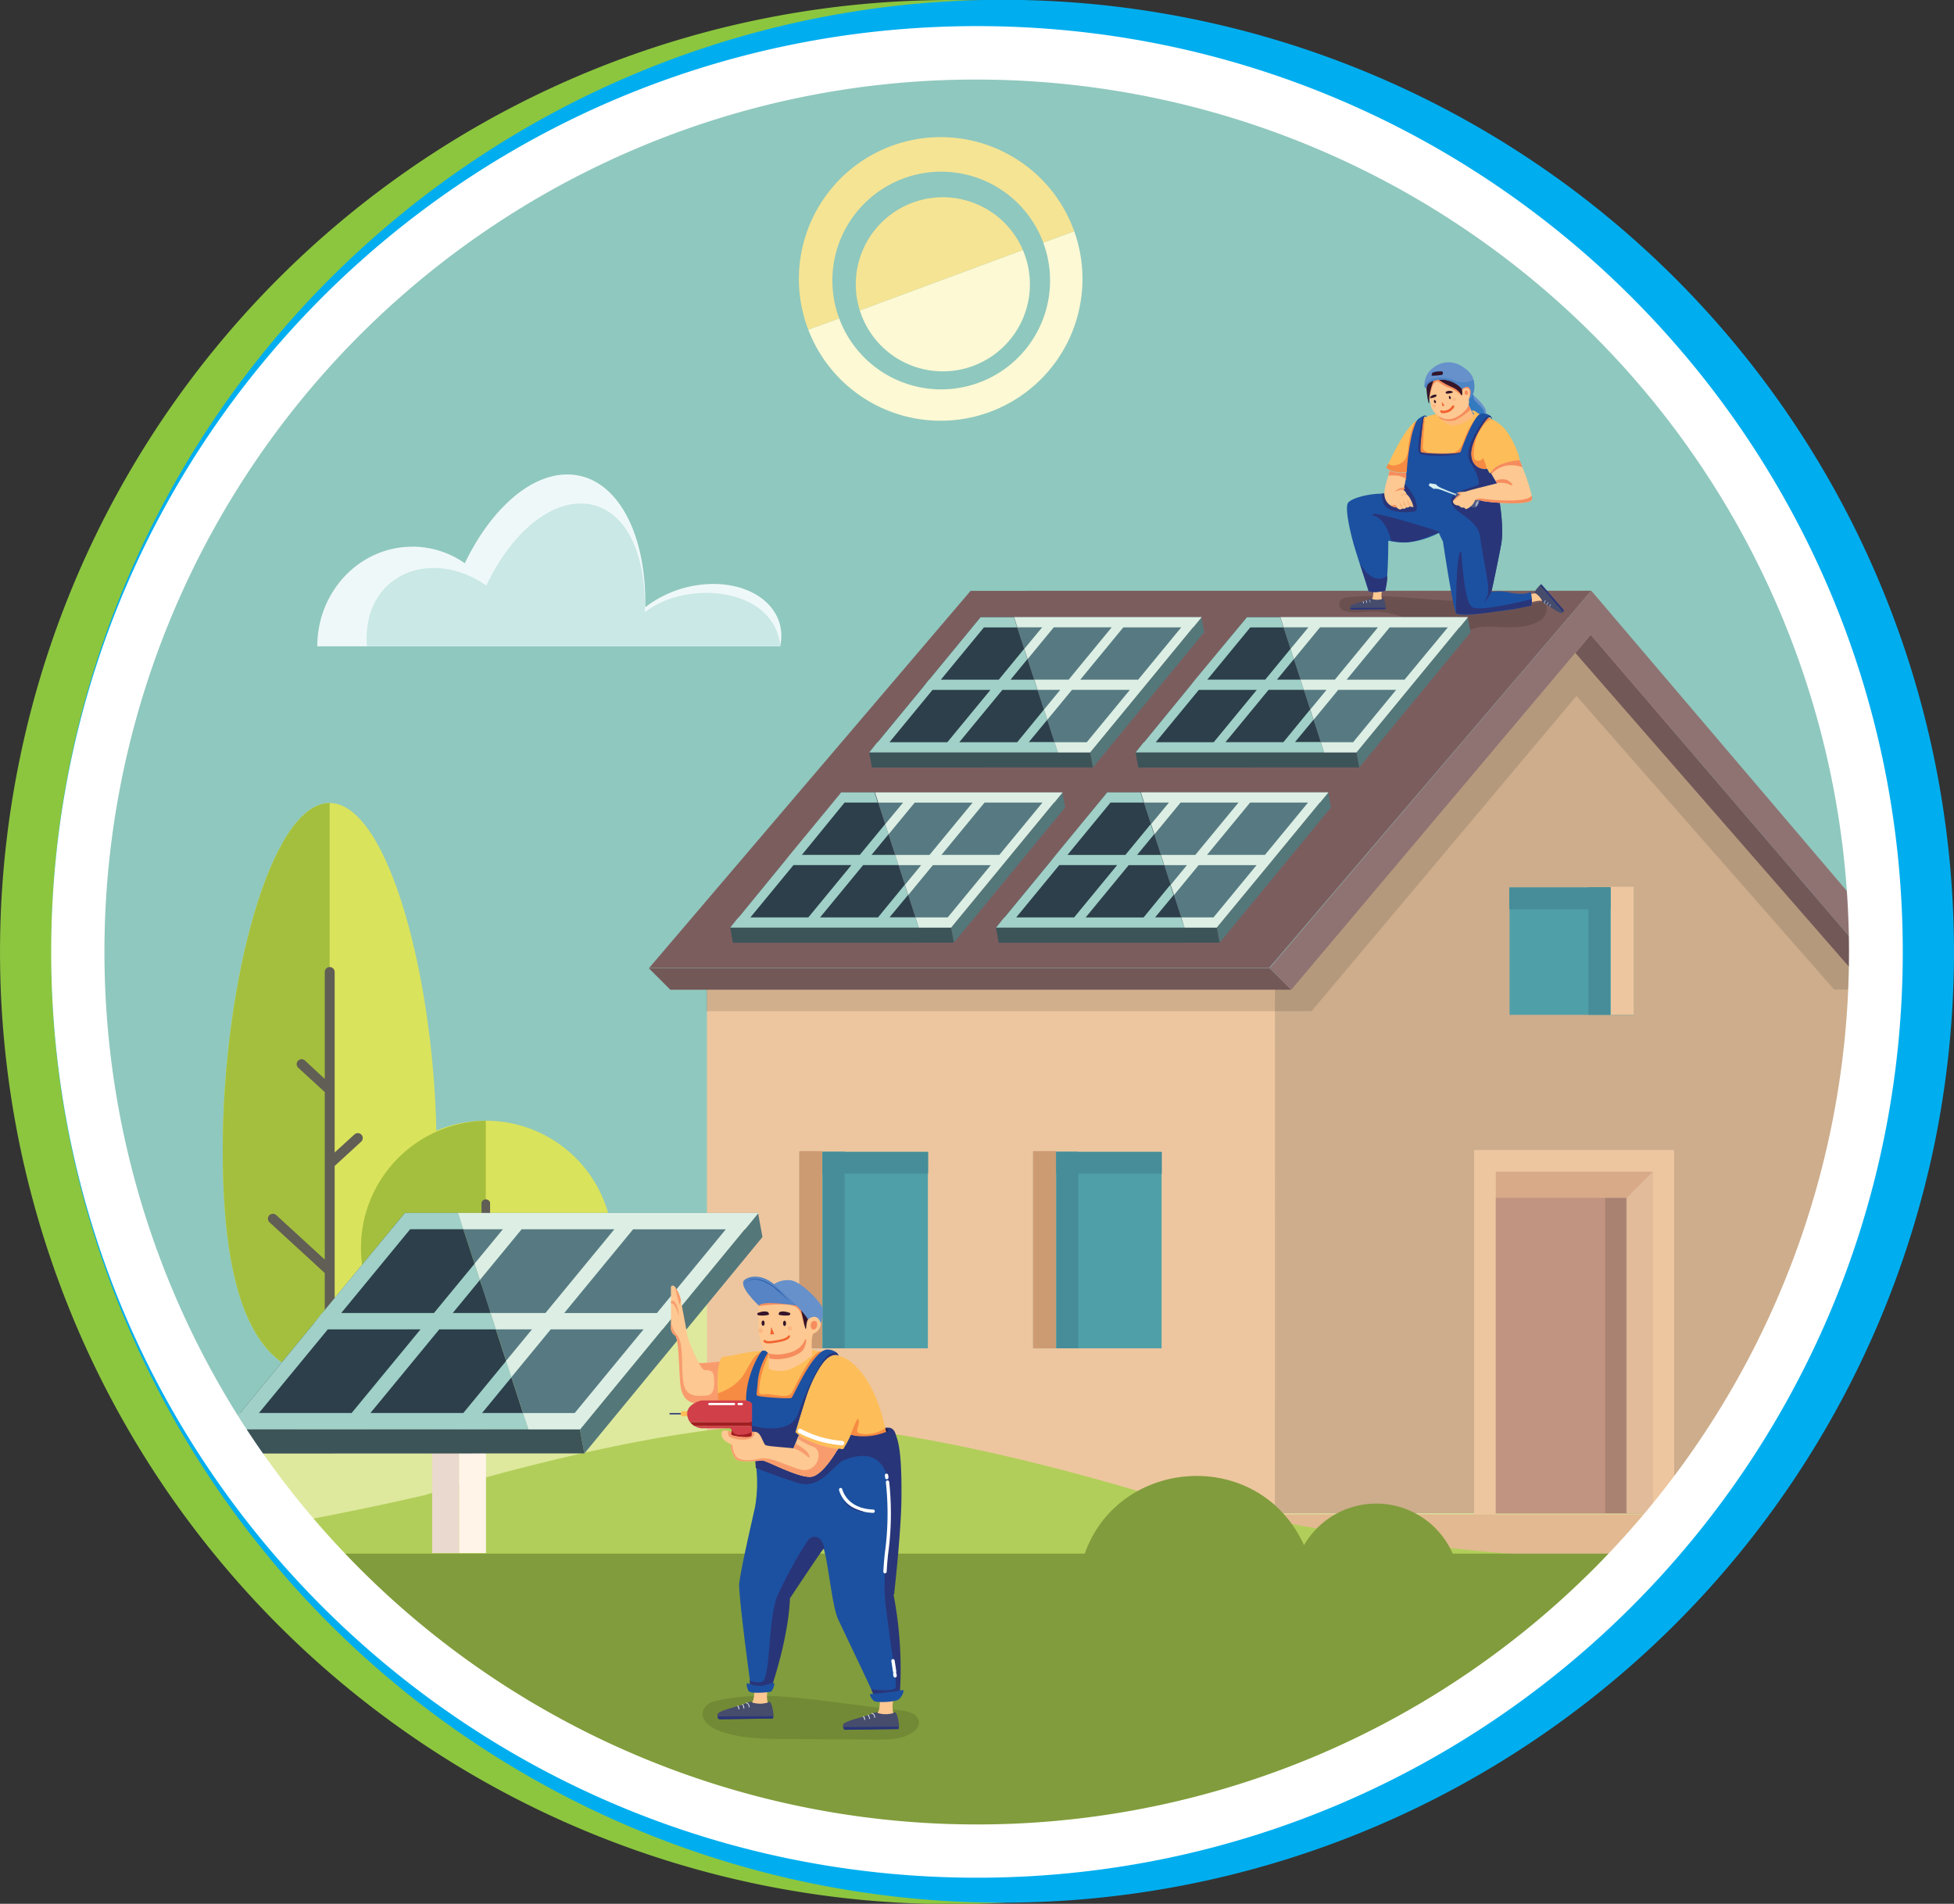 <?xml version="1.0" encoding="UTF-8"?><svg xmlns="http://www.w3.org/2000/svg" xmlns:xlink="http://www.w3.org/1999/xlink" viewBox="0 0 438.61 427.34"><rect x="0" y="0" width="438.61" height="427.34" fill="#333333" stroke="none"/><defs><style>.cls-1,.cls-58,.cls-59,.cls-62,.cls-67,.cls-82{fill:none;}.cls-2{clip-path:url(#clip-path);}.cls-3{fill:#8fc8be;}.cls-4{fill:#fdf9d4;}.cls-37,.cls-38,.cls-39,.cls-4,.cls-40,.cls-41,.cls-42,.cls-5,.cls-6,.cls-7,.cls-8,.cls-9{fill-rule:evenodd;}.cls-5{fill:#f5e494;}.cls-6{fill:#eff8f9;}.cls-7{fill:#c9e8e6;}.cls-8{fill:#dae35c;}.cls-9{fill:#a4bf3d;}.cls-10{fill:#615e55;}.cls-11{fill:#dee99d;}.cls-12{fill:#7c5d5e;}.cls-13{fill:#edc69f;}.cls-14{opacity:0.12;}.cls-15{clip-path:url(#clip-path-2);}.cls-16{fill:#010101;}.cls-17{fill:#4f9fa8;}.cls-18{fill:#cd9b72;}.cls-19{fill:#468d99;}.cls-20{fill:#cdad8c;}.cls-21{fill:#735858;}.cls-22{fill:#8f7373;}.cls-23{clip-path:url(#clip-path-3);}.cls-24{fill:#c19381;}.cls-25{fill:#d8aa88;}.cls-26{fill:#e2bb9a;}.cls-27{clip-path:url(#clip-path-4);}.cls-28{fill:#e2b991;}.cls-29{fill:#ffcd50;}.cls-30{fill:#9f9c9c;}.cls-31{fill:#767676;}.cls-32{fill:#8e8c8c;}.cls-33{fill:#b2ce5a;}.cls-34{fill:#819c3c;}.cls-35{fill:#ead9ce;}.cls-36{fill:#fff4e7;}.cls-37{fill:#54777a;}.cls-38{fill:#3c5458;}.cls-39{fill:#2c3f4b;}.cls-40{fill:#577a82;}.cls-41{fill:#a0d0c7;}.cls-42{fill:#ddefe4;}.cls-43{opacity:0.48;}.cls-44{clip-path:url(#clip-path-5);}.cls-45{fill:#091438;}.cls-46{fill:#fdc891;}.cls-47{fill:#f89c6e;}.cls-48{fill:#fdbd59;}.cls-49{fill:#f68b43;}.cls-50{fill:#f68c5d;}.cls-51{fill:#341529;}.cls-52{fill:#6791cb;}.cls-53{fill:#1c51a1;}.cls-54{fill:#293579;}.cls-55{fill:#d13f49;}.cls-56{fill:#a21d21;}.cls-57{fill:#fff;}.cls-58,.cls-59,.cls-67{stroke:#fff;}.cls-58,.cls-59,.cls-62,.cls-67,.cls-82{stroke-linecap:round;stroke-miterlimit:10;}.cls-58,.cls-67{stroke-width:0.75px;}.cls-60{fill:#464c6c;}.cls-61{fill:#5684c4;}.cls-62,.cls-82{stroke:#f26230;}.cls-62{stroke-width:0.5px;}.cls-63{fill:#f26230;}.cls-64{opacity:0.28;}.cls-65{clip-path:url(#clip-path-6);}.cls-66{clip-path:url(#clip-path-7);}.cls-67{stroke-dasharray:20.15 20.15;}.cls-68{fill:#6b5050;}.cls-69{fill:#347abf;}.cls-70{fill:#fcba7d;}.cls-71{fill:#bbcce4;}.cls-72{fill:#d0ecec;}.cls-73{fill:#acc8d2;}.cls-74{opacity:0.5;}.cls-75{clip-path:url(#clip-path-8);}.cls-76{fill:#4a5a81;}.cls-77{fill:#fae64f;}.cls-78{clip-path:url(#clip-path-9);}.cls-79{clip-path:url(#clip-path-10);}.cls-80{fill:#4d85c5;}.cls-81{fill:#3b7ec1;}.cls-82{stroke-width:0.54px;}.cls-83{clip-path:url(#clip-path-11);}.cls-84{clip-path:url(#clip-path-12);}.cls-85{fill:#8cc63f;}.cls-86{fill:#00aeef;}</style><clipPath id="clip-path"><path class="cls-1" d="M11.56,213.67c0,114.77,93,207.81,207.81,207.81s207.8-93,207.8-207.81S334.14,5.86,219.37,5.86,11.56,98.9,11.56,213.67"/></clipPath><clipPath id="clip-path-2"><rect class="cls-1" x="158.55" y="222.13" width="133.19" height="4.86"/></clipPath><clipPath id="clip-path-3"><rect class="cls-1" x="286.17" y="146.57" width="133.31" height="80.41"/></clipPath><clipPath id="clip-path-4"><rect class="cls-1" x="360.3" y="268.88" width="4.86" height="70.81"/></clipPath><clipPath id="clip-path-5"><rect class="cls-1" x="157.7" y="380.68" width="48.6" height="9.8"/></clipPath><clipPath id="clip-path-6"><rect class="cls-1" x="170.24" y="298.18" width="1.01" height="1.01"/></clipPath><clipPath id="clip-path-7"><rect class="cls-1" x="176.81" y="297.68" width="1.01" height="1"/></clipPath><clipPath id="clip-path-8"><rect class="cls-1" x="322.03" y="108.84" width="0.87" height="0.74"/></clipPath><clipPath id="clip-path-9"><rect class="cls-1" x="331.18" y="112.41" width="0.67" height="1.26"/></clipPath><clipPath id="clip-path-10"><rect class="cls-1" x="320.75" y="108.76" width="1.26" height="0.6"/></clipPath><clipPath id="clip-path-11"><rect class="cls-1" x="321.57" y="90.7" width="0.72" height="0.72"/></clipPath><clipPath id="clip-path-12"><rect class="cls-1" x="326.07" y="89.3" width="0.72" height="0.72"/></clipPath></defs><title>MASTER versions</title><g id="Icon3"><g class="cls-2"><path class="cls-3" d="M427.18,213.67c0,114.77-93,207.81-207.81,207.81s-207.81-93-207.81-207.81S104.6,5.86,219.37,5.86s207.81,93,207.81,207.81"/><path class="cls-3" d="M427.18,213.67c0,114.77-93,207.81-207.81,207.81s-207.81-93-207.81-207.81S104.6,5.86,219.37,5.86s207.81,93,207.81,207.81"/><path class="cls-4" d="M181.43,74a31.83,31.83,0,0,0,59.7-22.09l-6.95,2.56a24.42,24.42,0,1,1-45.81,17Z"/><path class="cls-4" d="M193,69.68A19.54,19.54,0,1,0,229.6,56.12Z"/><path class="cls-5" d="M181.43,74a31.83,31.83,0,1,1,59.7-22.09l-6.95,2.56a24.42,24.42,0,1,0-45.81,17Z"/><path class="cls-5" d="M193,69.68A19.54,19.54,0,0,1,229.6,56.12Z"/><path class="cls-6" d="M92.54,122.7a20.59,20.59,0,0,1,11.79,3.73c5.73-11.88,14.47-19.93,23-19.93,10.79,0,17.84,12.73,17.51,29.81a25.1,25.1,0,0,1,15.28-5.23c10,0,16.71,6.26,15,14H71.22c0-12.35,9.54-22.36,21.32-22.36"/><path class="cls-7" d="M109.15,131.43c12.77-26.45,36.19-24.36,35.6,6,9.36-7.41,29.09-5.66,30.42,7.63H82.35c-1.2-16,14.24-22.39,26.8-13.63"/><path class="cls-8" d="M74,180.25c-13.26,0-24,40.55-24,78s9.43,50.79,24,50.79,24-13.31,24-50.79-10.75-78-24-78"/><path class="cls-9" d="M74,180.25c-13.26,0-24,40.55-24,78s9.43,50.79,24,50.79Z"/><path class="cls-10" d="M72.9,325.72h2.22v-64l5.89-5.4a1.11,1.11,0,1,0-1.5-1.63l-4.39,4V218.18a1.11,1.11,0,1,0-2.22,0v24L68.4,238a1.11,1.11,0,0,0-1.5,1.63l6,5.5v37.61l-10.9-10a1.12,1.12,0,0,0-1.57.07,1.11,1.11,0,0,0,.07,1.56l12.4,11.38Z"/><path class="cls-8" d="M109.05,251.56a28.56,28.56,0,1,0,28.55,28.55,28.55,28.55,0,0,0-28.55-28.55"/><path class="cls-9" d="M109.05,251.56a28.56,28.56,0,0,0,0,57.11Z"/><path class="cls-10" d="M108.09,294.94l-8.15-7.47a1,1,0,0,1,1.29-1.41l6.86,6.29V269.93a1,1,0,0,1,1.92,0v7.59l3.88-3.55a1,1,0,1,1,1.29,1.4L110,280.12V324.4h-1.92Z"/><path class="cls-11" d="M471.87,350.25c-57-40.69-143-69.23-225.57-69.23S70.45,307.23,20.73,350.25Z"/><polygon class="cls-12" points="357.2 132.6 217.87 132.62 145.73 217.25 284.91 217.25 357.2 132.6"/><polygon class="cls-13" points="354.29 220.19 354.29 237.13 304.85 237.13 304.82 339.69 158.69 339.69 158.69 220.19 354.29 220.19"/><g class="cls-14"><g class="cls-15"><rect class="cls-16" x="158.56" y="222.13" width="133.19" height="4.86"/></g></g><rect class="cls-17" x="179.46" y="258.54" width="28.82" height="44.11"/><rect class="cls-18" x="179.42" y="258.38" width="5.16" height="44.26"/><rect class="cls-19" x="184.74" y="258.52" width="4.86" height="44.12"/><rect class="cls-19" x="184.63" y="258.59" width="23.71" height="4.86"/><rect class="cls-17" x="231.92" y="258.54" width="28.82" height="44.11"/><rect class="cls-18" x="231.89" y="258.38" width="5.16" height="44.26"/><rect class="cls-19" x="237.18" y="258.52" width="4.86" height="44.12"/><rect class="cls-19" x="237.07" y="258.59" width="23.71" height="4.86"/><polygon class="cls-20" points="357.2 139.96 289.86 217.29 286.2 221.59 286.17 339.69 419.46 339.69 419.49 222.12 357.2 139.96"/><polygon class="cls-21" points="289.86 222.16 150.47 222.16 145.6 217.29 285 217.29 289.86 222.16"/><polygon class="cls-22" points="357.05 142.47 289.86 222.16 285 217.29 357.2 132.6 429.7 217.79 425.32 222.12 357.05 142.47"/><polygon class="cls-21" points="357.05 142.47 353.62 146.57 419.49 222.12 425.32 222.12 357.05 142.47"/><g class="cls-14"><g class="cls-23"><polygon class="cls-16" points="286.17 226.98 294.4 226.98 353.87 156.21 411.71 222.12 419.49 222.12 353.62 146.57 289.86 222.16 286.2 222.16 286.17 226.98"/></g></g><polygon class="cls-24" points="374.91 259.19 331.86 259.19 331.61 339.74 374.66 339.74 374.91 259.19"/><polygon class="cls-25" points="370.94 263 365.06 268.88 334.98 268.88 334.98 263 370.94 263"/><polygon class="cls-26" points="365.06 268.9 365.06 339.69 370.94 339.69 370.94 263 365.06 268.9"/><polygon class="cls-13" points="375.68 258.21 375.68 258.14 330.88 258.14 330.88 258.21 330.88 263.01 330.88 339.89 335.75 339.89 335.75 263.01 370.94 263.01 370.94 339.89 375.8 339.89 375.8 258.21 375.68 258.21"/><g class="cls-14"><g class="cls-27"><rect class="cls-16" x="360.3" y="268.88" width="4.86" height="70.81"/></g></g><rect class="cls-17" x="338.85" y="199.19" width="27.85" height="28.61"/><rect class="cls-13" x="361.57" y="199.03" width="5.16" height="28.76"/><rect class="cls-19" x="356.55" y="199.17" width="4.86" height="28.62"/><rect class="cls-19" x="338.78" y="199.24" width="22.74" height="4.86"/><rect class="cls-28" x="280.87" y="339.9" width="139.55" height="10.63"/><rect class="cls-18" x="157.31" y="339.9" width="128.87" height="10.63"/><polygon class="cls-29" points="454.52 172.68 437.83 172.68 429.55 147.47 462.34 147.47 454.52 172.68"/><path class="cls-30" d="M457.06,178.56H435.29a2.06,2.06,0,0,1-2.06-2.06v-2a2.06,2.06,0,0,1,2.06-2.06h21.77a2.06,2.06,0,0,1,2.06,2.06v2a2.06,2.06,0,0,1-2.06,2.06"/><path class="cls-30" d="M454.76,216.28H438.05a2.05,2.05,0,0,1-2.06-2.05v-2a2.05,2.05,0,0,1,2.06-2h16.71a2.05,2.05,0,0,1,2.06,2v2a2.05,2.05,0,0,1-2.06,2.05"/><path class="cls-30" d="M454.52,320.4H438.29v-4a2.06,2.06,0,0,1,2.06-2.06h12.11a2.06,2.06,0,0,1,2.06,2.06Z"/><path class="cls-31" d="M461,350.84H432.44V323.72a3.44,3.44,0,0,1,3.44-3.45h21.63a3.45,3.45,0,0,1,3.45,3.45Z"/><path class="cls-32" d="M472.26,350.84H421.68v-9.09a3.44,3.44,0,0,1,3.44-3.44h43.69a3.45,3.45,0,0,1,3.45,3.44Z"/><rect class="cls-31" x="429.55" y="142.76" width="32.79" height="5.22"/><path class="cls-33" d="M364.64,363.26v-3.61a10.3,10.3,0,0,0-10.3-10.29c-38,0-95.95-13.76-95.95-13.76s-50.31-15.85-81.52-15.85S95.35,335.6,95.35,335.6,37.46,349.36-.6,349.36H-4.73A10.3,10.3,0,0,0-15,359.65v3.61Z"/><path class="cls-34" d="M292.71,346.83a18.74,18.74,0,0,1,34.53,5.5H242.49c5.29-25,39.56-28.8,50.22-5.5"/><path class="cls-34" d="M479.12,418.27H-13.32c-5.62,0-10.18-15.56-10.18-34.76s4.56-34.77,10.18-34.77H479.12c5.62,0,10.18,15.57,10.18,34.77s-4.56,34.76-10.18,34.76"/><rect class="cls-35" x="97.01" y="300.28" width="6.04" height="48.33"/><rect class="cls-36" x="103.05" y="300.28" width="6.04" height="48.33"/><polygon class="cls-37" points="171.15 277.67 170.16 272.27 130.18 320.84 131.18 326.24 171.15 277.67"/><polygon class="cls-38" points="130.18 320.84 50.87 320.87 51.87 326.27 131.18 326.24 130.18 320.84"/><polygon class="cls-39" points="102.82 272.27 90.85 272.27 50.88 320.84 118.6 320.84 102.82 272.27"/><polygon class="cls-40" points="170.16 272.27 102.82 272.27 118.6 320.84 130.18 320.84 170.16 272.27"/><path class="cls-41" d="M118.6,320.84H80.13v0H75.9l0,0H55.11l0,0H50.87l0,0h0l2.92-3.67h.11l16.38-19.9,2-2.55h.06L90.26,273l.59-.74h12l1.19,3.66H92.07L76.6,294.72H97.41l9.11-11.06,1.19,3.67-6.08,7.39h8.48l1.19,3.67H98.61L83.15,317.17H104l9.64-11.72,1.19,3.67-6.62,8.05h9.24Zm-39.67-3.67L94.4,298.39H73.59L58.12,317.17Z"/><path class="cls-42" d="M170.25,272.28l-3,3.66h-.1l-15.46,18.79h.05l-3,3.66h-.05l-15.47,18.79-3,3.66H118.6l-1.19-3.66H129l15.46-18.79H123.63l-8.84,10.74-1.19-3.67,5.82-7.07H111.3l-1.19-3.67h12.33l15.46-18.79H117.09l-9.38,11.39-1.19-3.67,6.36-7.72H104l-1.19-3.67h67.43Zm-28.14,3.66-15.46,18.79h20.81l15.46-18.79Z"/><polygon class="cls-37" points="270.31 141.9 269.68 138.53 244.69 168.89 245.31 172.27 270.31 141.9"/><polygon class="cls-38" points="244.69 168.89 195.1 168.91 195.72 172.29 245.31 172.27 244.69 168.89"/><polygon class="cls-39" points="227.58 138.53 220.1 138.53 195.1 168.89 237.45 168.9 227.58 138.53"/><polygon class="cls-40" points="269.68 138.53 227.58 138.53 237.45 168.9 244.69 168.89 269.68 138.53"/><path class="cls-41" d="M237.45,168.9h-26.7v0h-13v0H195.1l0,0h0l1.83-2.29H197l10.25-12.44,1.26-1.6h.05L219.73,139l.37-.46h7.48l.74,2.29h-7.46l-9.67,11.74h13l5.69-6.92.75,2.29-3.8,4.63h5.3l.75,2.29H225l-9.67,11.74h13l6-7.32.75,2.29-4.14,5h5.77Zm-24.8-2.3,9.67-11.74h-13l-9.66,11.74Z"/><path class="cls-42" d="M269.74,138.53l-1.89,2.29h-.06l-9.66,11.75h0l-1.88,2.29h0l-9.67,11.75h0l-1.88,2.29h-7.24l-.75-2.3h7.24l9.67-11.75h-13l-5.52,6.71-.75-2.29,3.64-4.42h-5.08l-.74-2.29h7.71l9.66-11.75h-13l-5.86,7.12-.75-2.29,4-4.83h-5.55l-.74-2.29h42.16Zm-17.59,2.29-9.67,11.75h13l9.67-11.75Z"/><polygon class="cls-37" points="239.1 181.23 238.48 177.85 213.49 208.22 214.11 211.6 239.1 181.23"/><polygon class="cls-38" points="213.49 208.22 163.9 208.24 164.52 211.62 214.11 211.6 213.49 208.22"/><polygon class="cls-39" points="196.38 177.85 188.9 177.85 163.9 208.22 206.24 208.22 196.38 177.85"/><polygon class="cls-40" points="238.48 177.85 196.38 177.85 206.24 208.22 213.49 208.22 238.48 177.85"/><path class="cls-41" d="M206.24,208.22H166.55l0,0H163.9v0h0l1.83-2.29h.07L176,193.48l1.27-1.59h0l11.18-13.57.37-.47h7.48l.74,2.3h-7.46L180,191.89h13l5.69-6.91.75,2.29-3.81,4.62h5.31l.74,2.29h-7.93l-9.67,11.75h13l6-7.32.74,2.29-4.14,5h5.78Zm-24.8-2.29,9.67-11.75h-13l-9.67,11.75Z"/><path class="cls-42" d="M238.54,177.86l-1.89,2.29h-.06l-9.67,11.75h0l-1.88,2.29h0l-9.67,11.74-1.88,2.29h-7.25l-.74-2.29h7.23l9.67-11.74h-13l-5.53,6.72-.74-2.29,3.64-4.43h-5.08l-.74-2.29h7.7l9.67-11.74h-13l-5.86,7.12-.75-2.29,4-4.83h-5.55l-.74-2.3h42.16ZM221,180.15l-9.67,11.74h13L234,180.15Z"/><polygon class="cls-37" points="298.76 181.23 298.14 177.85 273.14 208.22 273.77 211.6 298.76 181.23"/><polygon class="cls-38" points="273.14 208.22 223.56 208.24 224.18 211.62 273.77 211.6 273.14 208.22"/><polygon class="cls-39" points="256.04 177.85 248.55 177.85 223.56 208.22 265.9 208.22 256.04 177.85"/><polygon class="cls-40" points="298.14 177.85 256.03 177.85 265.9 208.22 273.14 208.22 298.14 177.85"/><path class="cls-41" d="M265.9,208.22H226.21l0,0h-2.63v0h0l1.83-2.29h.07l10.24-12.45,1.27-1.59h0l11.17-13.57.37-.47H256l.74,2.3h-7.47l-9.66,11.75h13l5.69-6.91.75,2.29-3.81,4.62h5.31l.74,2.29h-7.93l-9.67,11.75h13l6-7.32.74,2.29-4.14,5h5.78Zm-24.8-2.29,9.67-11.75h-13l-9.67,11.75Z"/><path class="cls-42" d="M298.2,177.86l-1.89,2.29h-.06l-9.67,11.75h0l-1.88,2.29h0L275,205.93l-1.89,2.29H265.9l-.74-2.29h7.23l9.67-11.74h-13l-5.53,6.72-.74-2.29,3.64-4.43h-5.08l-.74-2.29h7.7L278,180.15H265l-5.86,7.12-.75-2.29,4-4.83h-5.55l-.74-2.3H298.2Zm-17.59,2.29-9.67,11.74h13l9.67-11.74Z"/><g class="cls-14"><g class="cls-44"><path class="cls-16" d="M160.36,381.9a3.43,3.43,0,0,0-2.6,2.28c-.47,2,1.75,3.65,3.79,4.39,4.69,1.69,9.83,1.74,14.84,1.77l20.29.13c2.89,0,6,0,8.32-1.73a2.8,2.8,0,0,0,1.3-1.95,2.48,2.48,0,0,0-1.45-2.17,7.94,7.94,0,0,0-2.74-.68l-18.38-2.31c-7.63-.95-15.86-1.66-23.37.27"/></g></g><path class="cls-45" d="M198.25,321a1.46,1.46,0,0,0,.25.76,1,1,0,0,0,.68.4.51.51,0,0,0,.37-.13.5.5,0,0,0,.12-.32c0-.34-.1-1.05-.48-1.19s-1,.12-.94.48"/><path class="cls-46" d="M169.31,379.35s.07,2.2-.54,2.8,1.67,1.9,2.47,1.55a2.58,2.58,0,0,0,1.08-1.57,6.1,6.1,0,0,1,0-2.78c.34-1.69-3,0-3,0"/><path class="cls-46" d="M197.5,381.71s.06,2.19-.54,2.79,1.67,1.91,2.46,1.56,1.09-1.58,1.09-1.58a6,6,0,0,1,0-2.77c.34-1.69-3,0-3,0"/><path class="cls-46" d="M164.25,312.6c-1,3.3-5.27,2.55-7.76,2.41s-3.58-1.78-3.82-4.75-.33-10-1.12-10.46a2.2,2.2,0,0,1-.94-1.49v-9.52c.29-.34.6-.25.9.06h0a8.16,8.16,0,0,1,1.33,3c0,.2.08.38.1.52.18,1.21,1.25,6.49,1.31,7.4a32.4,32.4,0,0,0,2.6,6.1h0c.27.24,5.14-.31,5.14-.31s3.22,3.7,2.25,7"/><path class="cls-47" d="M164.25,312.6c-1,3.3-5.27,2.55-7.76,2.41s-3.58-1.78-3.82-4.75-.33-10-1.12-10.46a2.2,2.2,0,0,1-.94-1.49v-1.72a6,6,0,0,0,1.47,3.21c1.46,1.94.77,7.55,1.35,10.7s3.12,2.88,5.11,2.76,1.89-2.67,1.68-4.39-1.82-1.13-2.27-1.4a5.18,5.18,0,0,1-1.09-1.57c.27.24,5.14-.31,5.14-.31s3.22,3.7,2.25,7"/><path class="cls-48" d="M195,324.15a21.24,21.24,0,0,1-3.78-.45s-1,1.59-1.86,2.79l-2-.21s-5.74,1.33-8.58-2.73c0,0-3.09-2.5.28-9.15-.09,0-3.71,1.52-4.31,1.32-.27-.08-2.79-.17-5.58-.23l-1.61,0c-3.09-.07-6-.11-6.08-.13a14.68,14.68,0,0,1-.33-2.6c-.19-2.53-.21-6.26.8-8.05a3.13,3.13,0,0,1,1.28-.27c.67,0,5-1.24,7.89-1.17h0c.27,0,.53,0,.77.06a1.83,1.83,0,0,0,.47.4h0a1,1,0,0,0,.33.14l-.09,2.09s.63,2.15,5.16,0,4.49-2.8,4.49-2.8.25-.34.65,0a6.72,6.72,0,0,0,1.67.24,12.87,12.87,0,0,1,3.14.74l.44.18h0a7.19,7.19,0,0,1,2,.8c5.27,3.42,7.67,11.16,8.54,15.45.09.43.16.82.22,1.17.34,2-1.84,2.48-4,2.44"/><path class="cls-49" d="M195,324.15c-2-.89-4.13-2-4.13-2s.85-2.14,1.32-3.14.84-.34.42,1.12-.27,1.66,1.66,1.81a8.14,8.14,0,0,0,4.48-1.36c.09.43.16.82.22,1.17.34,2-1.84,2.48-4,2.44"/><path class="cls-49" d="M172.66,303.83s-2.3,4.75-2.26,8.59c0,0-.21.71,1.4.54s5.09,1.23,6-.46,4.25-8.92,6.47-9.17l.87.11s-5.74,10.44-6.45,10.91-9.53,1.21-9.83,0,.89-7.2,1.65-8.63a5.15,5.15,0,0,1,1.84-2Z"/><path class="cls-49" d="M170.87,303.41a31,31,0,0,0-.84,7.12,19.49,19.49,0,0,1-.08,2.16,11.59,11.59,0,0,1-.62,2.29c-.06.17-.13.34-.2.51l-1.61,0c-3.09-.07-6-.11-6.08-.13a14.68,14.68,0,0,1-.33-2.6l.15-.05a11.84,11.84,0,0,0,4.53-2.73c1.41-1.4,2.05-3.2,3.16-4.81a4.83,4.83,0,0,1,1.92-1.72"/><path class="cls-46" d="M182.54,299.36c-.61,1.28-.24,4.81-.24,4.81a15.25,15.25,0,0,1-3.86,2.65,6.56,6.56,0,0,1-5.92.4c0-.16.14-3.39.14-3.39-1.85-.67-2.49-4.53-2.42-5.74s0-1.95,0-3.7a7.13,7.13,0,0,1,.08-1.21,3.37,3.37,0,0,1,.46-1.31l8.64.46h.19s4.54,3,4.64,4.71a2.47,2.47,0,0,1-1.71,2.31"/><path class="cls-50" d="M180.61,297.64c-.29-.73-.4-1.51-.63-2.26a3.57,3.57,0,0,0-1.25-1.95,3.93,3.93,0,0,0-1.85-.56,29.46,29.46,0,0,0-6.56.31,3.37,3.37,0,0,1,.46-1.31l8.64.46v0a2.93,2.93,0,0,1,.48,1,6.91,6.91,0,0,1,.1,1c.11,1.11.66,2.17.6,3.28"/><path class="cls-51" d="M181.39,296.17s-.31.21-.44,1.85-1-4.19-1.47-4.95,1.75.28,1.91,1.19a6.28,6.28,0,0,1,0,1.91"/><path class="cls-52" d="M178.81,293.07a19,19,0,0,1,2.58,3.1s2-1.81,2.86.88a7.61,7.61,0,0,0,.34-3.53c-.41-1.28-4.74-5.91-7.19-6.15a5.74,5.74,0,0,0-4,1.11s4.36,4.14,5.44,4.59"/><path class="cls-50" d="M172.66,303.83a7.94,7.94,0,0,0,3.63,0c2.52-.4,3.79-1.71,4.26-2.82s.64.3-.13,1.75-4.7,2.85-7.76,2.15Z"/><path class="cls-53" d="M188.12,304.28a.63.63,0,0,0-.44-.18,2.91,2.91,0,0,0-1.58.5c-1.58.91-3.84,4.95-5.15,9-1.23,3.87-2.32,7.51-2.43,7.89h0l.78.65h0a20.63,20.63,0,0,1,1.65,3.24.23.23,0,0,1,0,.14c0,.07-.27.11-.69.12-2.37.06-10-.69-10-.69a40.48,40.48,0,0,1-1.79-5,27.78,27.78,0,0,1-.92-4.55,13.36,13.36,0,0,1,0-2.75c.5-5.1,3.25-9.47,3.59-9.47h0c.27,0,.53,0,.77.06a1.83,1.83,0,0,0,.47.4,14.55,14.55,0,0,0-2.26,6.19c-.23,3.22-.5,3.26,0,3.49s7.16.77,7.56.44,3.88-8.53,6.91-10.45a2.46,2.46,0,0,1,1-.39,3.47,3.47,0,0,1,2.25.74,1.63,1.63,0,0,1,.38.57"/><path class="cls-54" d="M188.12,304.28a.63.63,0,0,0-.44-.18,2.91,2.91,0,0,0-1.58.5c-1.58.91-3.84,4.95-5.15,9-1.23,3.87-2.32,7.51-2.43,7.89h0l.78.65h0a20.63,20.63,0,0,1,1.65,3.24l-.68.26c-2.37.06-10-.69-10-.69a40.48,40.48,0,0,1-1.79-5c2.64.71,9.08,1.88,10.68-2.67,2-5.72,4.71-11,6.26-12.63a2.56,2.56,0,0,1,2.36-1,1.63,1.63,0,0,1,.38.57"/><rect class="cls-54" x="150.3" y="317.18" width="3.54" height="0.3"/><path class="cls-48" d="M155.79,317.89H153.2a.39.39,0,0,1-.39-.4v-.32a.38.38,0,0,1,.39-.39h2.59a.39.39,0,0,1,.39.39v.32a.4.4,0,0,1-.39.4"/><path class="cls-55" d="M168.84,315.48c0-1.16-1.76-1.13-1.76-1.13h-9.6s-3.62.75-3.2,3.39a3.24,3.24,0,0,0,.61,1.47h13.92c0-1.37,0-3,0-3.73"/><path class="cls-55" d="M168.77,321.47s0-.58,0-1.39h-12.9a4.19,4.19,0,0,0,1.59.52s5.25,0,6.14,0a.55.55,0,0,1,.59.79s-.8.5-.3,1.18,5.71,2,5.85,1.31-1-2.41-1-2.41"/><path class="cls-56" d="M168.81,319.21H154.89a3.39,3.39,0,0,0,1,.87h12.9c0-.27,0-.57,0-.87"/><path class="cls-57" d="M164.77,315.4h-5.54a.25.25,0,0,1-.25-.25h0a.25.25,0,0,1,.25-.24h5.54a.25.25,0,0,1,.25.24h0a.25.25,0,0,1-.25.25"/><path class="cls-57" d="M166.52,315.4h-.73a.25.25,0,0,1-.24-.25h0a.24.24,0,0,1,.24-.24h.73a.24.24,0,0,1,.24.24h0a.25.25,0,0,1-.24.25"/><path class="cls-56" d="M164.23,320.92s.11.93,1.47,1.15a6.26,6.26,0,0,0,3.07-.6s.72.84-.41,1.22-4.16.2-4.31-.27a1.58,1.58,0,0,1,.16-1Z"/><path class="cls-53" d="M199.27,358.18A152.79,152.79,0,0,0,202,380c-1.94.95-5.84.53-5.84.53-.15-.35-.35-.8-.59-1.33-1.83-4-5.94-12.53-7.46-15.77-1.31-2.79-2.22-12.85-3.21-15.77-.32-.92-1.82,2.18-1.82,2.18-1,1.23-7.23,10.39-7.23,10.39a111.54,111.54,0,0,1-2.47,18.07,6.69,6.69,0,0,1-5,0l-.05-.31s0-.09,0-.14l0-.22s0-.06,0-.09,0-.07,0-.1v-.11l0-.17v-.07h0c-.63-4.38-2.63-20-2.4-21.7.57-4.21,2.65-13,3.58-17.25a32.15,32.15,0,0,0,.26-8.61c-.12-1.89-.26-3.23-.26-3.23.78-.28,10.58,4.4,11.86,4.65s7-5.75,7-5.75c.56.08,1,.12,1,.12a19.8,19.8,0,0,0,1.71-3.19c4.74,1.18,6.26,2.64,6.89,1.44s.87-.66.87-.66l1.43,0c0-.06.26.35.28,2.55,0,2,.53-.2,1,11.58a80.2,80.2,0,0,1-2,21.13"/><path class="cls-54" d="M200.57,357.92A88.3,88.3,0,0,1,202,380c-1.94.95-5.84.53-5.84.53-.15-.35-.35-.8-.59-1.33,0,0,4.86.57,5.39-.26s-.66-7.08-1.18-11.06-1-7.65-1-7.65c-1.09-9.82,2.32-22.8.46-28.7s-6.25-5-9.29-4-5.47,7.09-11.06,5.28c-4.21-1.35-7.75-2.71-9.24-3.3-.12-1.89-.26-3.23-.26-3.23.78-.29,10.58,4.4,11.86,4.65s7-5.75,7-5.75c.56.08,1,.12,1,.12a19.8,19.8,0,0,0,1.71-3.19,13.54,13.54,0,0,0,8-.72c.73-.38-.13-.71-.13-.71l0-.14s1.6-.6,2.21,1.36c.43,1.38,1.41,3.1,1.31,14.23-.07,7.91-1.66,21.79-1.66,21.79"/><path class="cls-54" d="M184.86,347.64c-1,1.23-7.54,11.13-7.54,11.13-.36,9-4,19.51-4,19.51a6.71,6.71,0,0,1-5,0l0-.31,0-.14,0-.22v-.09l0-.1v-.11l0-.17v-.07c0,.07.23.6,2.5.53s1.43-14,3.67-19.35a92.44,92.44,0,0,1,6.85-12.48,1.77,1.77,0,0,1,2.47-.51c1,.58,1.24,2.38,1.24,2.38"/><path class="cls-53" d="M167.86,377.86a7,7,0,0,0,3.37.53c1.35-.32,2.65-.88,2.59-.4a3.58,3.58,0,0,1-.69,1.69c-.26.19-4.49.53-5,0s-.71-2.25-.27-1.82"/><path class="cls-53" d="M195.49,380.24a62.33,62.33,0,0,0,6.92-.85c.9-.37.07,1.67-.85,2.17s-4.9.69-5.43.22-1.19-1.64-.64-1.54"/><path class="cls-58" d="M188.7,334.37s1,4.64,7.29,4.84"/><path class="cls-59" d="M179.55,321.19a24.08,24.08,0,0,0,9.44,2.73"/><path class="cls-47" d="M152.41,295.46s-1-3.45-1.8-2.86v-.51s.64-.45,1.17.7a8.94,8.94,0,0,1,.63,2.67"/><path class="cls-47" d="M152.84,291.88a9.21,9.21,0,0,1-.31,1s-.18-.59-.47-1.68-.55-2.36-.55-2.36h0a8.16,8.16,0,0,1,1.33,3"/><path class="cls-60" d="M173.57,385.23a1.66,1.66,0,0,1-.1.52l-12,.17s-.31-.1-.42-.62a1.75,1.75,0,0,1,0-.43c0-.91,4.5-1.74,6-2.39,1.93-.84,1.79-.33,1.79-.33a6,6,0,0,0,3.55,0s.66-1.06,1.14,2.06a4.45,4.45,0,0,1,.11,1.05"/><path class="cls-54" d="M173.57,385.23a1.66,1.66,0,0,1-.1.52l-12,.17s-.31-.1-.42-.62Z"/><path class="cls-57" d="M167,383.52a.08.08,0,0,1-.08-.07,1.65,1.65,0,0,0-.3-.82.06.06,0,0,1,0-.1.08.08,0,0,1,.11,0,1.71,1.71,0,0,1,.34.89.09.09,0,0,1-.08.08Z"/><path class="cls-57" d="M165.87,383.7a.08.08,0,0,1-.09-.07,1,1,0,0,0-.24-.67.08.08,0,0,1,0-.11.13.13,0,0,1,.12,0,1.2,1.2,0,0,1,.29.77s0,.07-.08.08Z"/><path class="cls-57" d="M168.16,383.21a.08.08,0,0,1-.09-.07c0-.79-.56-.82-.57-.82a.08.08,0,0,1-.08-.07.08.08,0,0,1,.09-.07s.67,0,.73,1a.07.07,0,0,1-.08.07Z"/><path class="cls-60" d="M201.75,387.59a1.42,1.42,0,0,1-.09.52l-12,.17s-.31-.1-.43-.62a2.55,2.55,0,0,1,0-.44c0-.9,4.5-1.73,6-2.38,1.93-.84,1.79-.33,1.79-.33a6,6,0,0,0,3.55,0s.66-1.06,1.14,2.06a4.75,4.75,0,0,1,.1,1"/><path class="cls-54" d="M201.75,387.59a1.42,1.42,0,0,1-.09.52l-12,.17s-.31-.1-.43-.62Z"/><path class="cls-57" d="M195.19,385.88a.08.08,0,0,1-.08-.07,1.48,1.48,0,0,0-.31-.82.08.08,0,0,1,0-.1.09.09,0,0,1,.12,0,1.66,1.66,0,0,1,.33.89.07.07,0,0,1-.07.08Z"/><path class="cls-57" d="M194.05,386.06A.08.08,0,0,1,194,386a1,1,0,0,0-.24-.67.07.07,0,0,1,0-.11.13.13,0,0,1,.12,0,1.2,1.2,0,0,1,.29.77s0,.07-.08.08Z"/><path class="cls-57" d="M196.34,385.57a.08.08,0,0,1-.08-.07c0-.79-.56-.82-.57-.82a.08.08,0,0,1-.08-.07.08.08,0,0,1,.09-.07s.67,0,.73.95a.07.07,0,0,1-.08.08Z"/><path class="cls-46" d="M188.12,325.18s-3.12,5.6-5.75,6.26-10.4-3.69-11.27-3.6-5,.4-5.79-.22-1.46-3-1.21-3.43l0,0h0s-1.89-.72-2.1-1.94.61-1.22,1.09-1.13a3.27,3.27,0,0,1,.45.1l.65.2s-.26.44,0,.7,4.48.92,4.56.09v-.71a1.64,1.64,0,0,1,.55-.11,1.39,1.39,0,0,1,.91.3c.69.52,1.17,2.36,1.61,2.67s4.47.5,6.27.75l.9-2.19.28-.67a22.85,22.85,0,0,0,8.83,3"/><path class="cls-47" d="M178.12,325.08a9,9,0,0,1,3.1,1.85s.76.74.35-.41-3-2.48-3-2.48Z"/><path class="cls-47" d="M188.12,325.18s-3.12,5.6-5.75,6.26-10.4-3.69-11.27-3.6-5,.4-5.79-.22-1.46-3-1.21-3.43l0,0h0l.26.17a5.69,5.69,0,0,0,.79,2.43c.7,1.05,2.6,1.24,5.12.67s5,1,9.08,2.32,5.66-4.05,3.28-5a17.46,17.46,0,0,1-3.64-1.88l.28-.67a22.85,22.85,0,0,0,8.83,3"/><path class="cls-47" d="M163.91,322.57a1,1,0,0,1-.35-1.38l.65.2s-.26.44,0,.7,4.48.92,4.56.09v-.71a1.64,1.64,0,0,1,.55-.11c.34,2.47-4.33,1.91-5.41,1.21"/><path class="cls-61" d="M170.34,293.07s-5-4.62-3.12-5.87,4.67-.63,6.75,1.25,4.84,4.62,4.84,4.62-7.56-1.32-8.47,0"/><path class="cls-50" d="M183.27,296.68a.66.66,0,0,1,.13.31,1.42,1.42,0,0,1-.48,1.4.61.61,0,0,1-.82-.31,1.34,1.34,0,0,1,0-1.11.75.75,0,0,1,1.18-.29"/><path class="cls-51" d="M171.63,297c0,.33-.15.6-.34.6s-.34-.27-.34-.6.15-.6.34-.6.34.27.34.6"/><path class="cls-51" d="M176.45,297.05c0,.33-.15.6-.34.6s-.34-.27-.34-.6.15-.6.34-.6.34.26.34.6"/><path class="cls-51" d="M171.9,294.4a1,1,0,0,1,.47.12.51.51,0,0,1,.2.55.09.09,0,0,1,0,.07l-.06,0a6.34,6.34,0,0,1-2.08.12c-.2,0-.47-.12-.44-.37s.21-.21.35-.26a3.77,3.77,0,0,1,1.59-.25"/><path class="cls-51" d="M175.49,294.4a1,1,0,0,0-.48.12.53.53,0,0,0-.2.55.09.09,0,0,0,0,.07l.07,0a6.33,6.33,0,0,0,2.08.12c.19,0,.46-.12.43-.37s-.2-.21-.35-.26a3.72,3.72,0,0,0-1.58-.25"/><path class="cls-62" d="M171.63,301s.07.43,1.62.25,3.55-.55,3.83-1.26"/><polygon class="cls-63" points="173.12 297.88 172.92 299.55 173.8 299.45 173.12 297.88"/><g class="cls-64"><g class="cls-65"><path class="cls-50" d="M171.24,298.68a.51.51,0,1,1-.5-.5.5.5,0,0,1,.5.5"/></g></g><g class="cls-64"><g class="cls-66"><path class="cls-50" d="M177.81,298.18a.5.5,0,1,1-.5-.5.5.5,0,0,1,.5.5"/></g></g><path class="cls-58" d="M199,331.15l.06.51"/><path class="cls-67" d="M199.22,332.68A65.32,65.32,0,0,1,199,348.6a79,79,0,0,0-.47,8.15c-.26,3.07,1.49,13,2.28,18.4"/><path class="cls-58" d="M200.85,375.66c0,.18.05.34.07.51"/><path class="cls-54" d="M189.23,336.82a4,4,0,0,0,.5.51l.28.22.29.21a8.34,8.34,0,0,0,1.24.69l.32.15.33.14.17.06.16.06.34.13.34.11.34.11c.23.06.47.13.7.21l-.72-.09-.72-.15-.35-.1-.17-.06-.17-.06-.35-.13c-.11,0-.22-.1-.33-.15a5.72,5.72,0,0,1-1.25-.76l-.14-.12-.14-.12-.26-.26a2.45,2.45,0,0,1-.41-.6"/><path class="cls-53" d="M167.23,288.28a1.88,1.88,0,0,1,.46-.59,2.18,2.18,0,0,1,.31-.22.91.91,0,0,1,.17-.09l.17-.08a2.43,2.43,0,0,1,.74-.18,3.22,3.22,0,0,1,.76,0l.38.05.37.08c.25.06.49.14.72.22a9.55,9.55,0,0,1,1.37.65,13.72,13.72,0,0,1,2.4,1.83,17.11,17.11,0,0,1,2,2.25c-.33-.39-.66-.76-1-1.12s-.7-.71-1.08-1-.75-.65-1.15-1c-.2-.15-.4-.3-.61-.44s-.41-.27-.63-.39a9.21,9.21,0,0,0-1.34-.65,5.73,5.73,0,0,0-.7-.23c-.12,0-.25-.06-.37-.09l-.36-.05a3.13,3.13,0,0,0-1.46.13,2.1,2.1,0,0,0-1.14.91"/><path class="cls-68" d="M346.09,139a4.08,4.08,0,0,1-.82.53c-2.82,1.48-5.79,1.35-8.7,1.22a30.63,30.63,0,0,0-4.39,0,18.76,18.76,0,0,0-4.2,1.47,15.27,15.27,0,0,1-7.4.54c-1.36-.17-4.84,1.19-5.26-2.1a6.1,6.1,0,0,0-.25-1.77,1.16,1.16,0,0,0-.8-.61,19.56,19.56,0,0,0-6.06-1c-2.16,0-4.34.51-6.48-.19a1.45,1.45,0,0,1-.94-.74c-.76-1.54.87-2.2,1.44-2.26,10.23-1.07,20.48,1.27,30.73.82a27.69,27.69,0,0,1,5.23,0c1.53.21,3.06,1,4.61.84,1.05-.08,2.09-.66,3.14-.62,1.3,0,1.69,1.88.65,3.32a2.67,2.67,0,0,1-.5.55"/><path class="cls-46" d="M343.77,135.16s2-.54,2.4-.24.39-1,.07-1.48a1.63,1.63,0,0,0-1.11-.49,3.73,3.73,0,0,1-1.72.34c-1.1,0,.36,1.87.36,1.87"/><path class="cls-46" d="M308.29,132.68s0,1.4-.34,1.78,1.05,1.2,1.56,1,.69-1,.69-1a3.82,3.82,0,0,1,0-1.77c.21-1.07-1.91,0-1.91,0"/><path class="cls-60" d="M311,136.41a.84.84,0,0,1-.06.33l-7.61.11s-.19-.06-.26-.39a1.14,1.14,0,0,1,0-.28c0-.57,2.85-1.1,3.79-1.51,1.22-.53,1.14-.21,1.14-.21a3.86,3.86,0,0,0,2.24,0s.42-.68.73,1.3a2.62,2.62,0,0,1,.06.66"/><path class="cls-54" d="M311,136.41a.84.84,0,0,1-.06.33l-7.61.11s-.19-.06-.26-.39Z"/><path class="cls-57" d="M306.83,135.33s-.06,0-.06,0a1,1,0,0,0-.19-.52,0,0,0,0,1,0-.07.08.08,0,0,1,.08,0,1.07,1.07,0,0,1,.21.57,0,0,0,0,1-.05.05Z"/><path class="cls-57" d="M306.11,135.44s-.06,0-.06,0a.69.69,0,0,0-.15-.43s0-.05,0-.06a0,0,0,0,1,.07,0,.66.66,0,0,1,.19.48,0,0,0,0,1-.05.05Z"/><path class="cls-57" d="M307.56,135.13a.07.07,0,0,1-.06,0c0-.5-.35-.52-.36-.52a0,0,0,0,1-.05,0s0,0,.06,0,.43,0,.46.61a0,0,0,0,1-.05,0Z"/><path class="cls-52" d="M333.52,92.88c-.21.5-.84.73-1.61.74-1.51,0-3.56-.82-4.08-2.14a2.21,2.21,0,0,1,2.61-3s.17.13.42.36c.95.82,3.15,2.9,2.66,4.07"/><path class="cls-69" d="M333.13,92.85c-.07.24-.56.53-1.22.77-1.51,0-3.55-.82-4.08-2.14a2.21,2.21,0,0,1,2.61-3s.17.13.42.35c0,0-.43.43.33,1.22s2.19,2,1.94,2.83"/><path class="cls-70" d="M326.82,96.56c-1.28-.07-3.08-.63-3.61-1.68a2.15,2.15,0,0,1-.19-1.27c.07-.56.28-1,.31-1.41.06-.61,6.16-1.68,6.16-1.68s.31.68.66,1.37a8.38,8.38,0,0,0,1,1.75c.3.14-3.1,3-4.37,2.92"/><path class="cls-48" d="M341.1,103.29s-8.41,4.71-9.81,4.39c-.46-.1-2.17-.68-4.25-1.4-4.22-1.47-10-3.56-10-3.58s-.71,3.11-.71,3.11-3.08.7-5.06-.89c0,0,.15-.34.42-.91h0c1.05-2.24,3.88-8,6-9.36h0a1.59,1.59,0,0,1,.31-.17c.66-.31,1.3-.57,1.88-.79h0a23.41,23.41,0,0,1,3-.91l.18.7a3.93,3.93,0,0,0,3,2c1.91.06,6-2,4.46-3l-.14-.27s.33-.3,1.19.42a2.39,2.39,0,0,0,.52.3h0c.36.17.84.36,1.38.57h0c.43.18.9.37,1.38.6h0A8.89,8.89,0,0,1,338,96.56c2,2.55,3.28,6.43,3.07,6.73"/><path class="cls-49" d="M334.82,94.15h0l-1.38-.6h0L332,93h0a17.73,17.73,0,0,0-3.24,5.38c-1,2.86-1.69,3.35-4.13,3.33s-5.31.22-5.25-1.37.43-6.61.43-6.61h0l-2.19,1h0a17.89,17.89,0,0,0-1.51,5.95c-.19,3.21-2.14,3.59-3,3.77a1.94,1.94,0,0,1-1.51-.36h0c-.27.56-.42.91-.42.91a4.25,4.25,0,0,0,.88.54,7,7,0,0,0,3.7.43l.48-.08s.64-3.15.71-3.11,5.82,2.11,10,3.58c3.76-.19,6.71-.53,6.81-1,0,0-.71-3-1-2.39a1.13,1.13,0,0,1-1.75.12c-.37-.53-.21-2.54.2-4.22s2.51-5,3.51-4.65"/><path class="cls-50" d="M330.15,91.89a15,15,0,0,1-3.52,2.44,5,5,0,0,1-3.12-.25l-.06,0h0a1,1,0,0,1-.44-.45c.07-.56.28-1,.31-1.41.06-.61,6.16-1.68,6.16-1.68s.31.68.66,1.37"/><path class="cls-46" d="M320.3,85.08a6.31,6.31,0,0,0-.13,1.94,10.92,10.92,0,0,0,.67,2.31c.27.74.22,1.56.53,2.29a4.54,4.54,0,0,0,1.34,1.62,3.63,3.63,0,0,0,3.9.53,6.17,6.17,0,0,0,2-1.36,2.92,2.92,0,0,0,1.14-2.23,1.3,1.3,0,0,1,0-.52,2.66,2.66,0,0,1,.34-.53,2.47,2.47,0,0,0-.11-2.53,4.39,4.39,0,0,0-2.14-1.77A10.61,10.61,0,0,0,324.9,84a10.75,10.75,0,0,0-3.15.13,1.24,1.24,0,0,0-1,.67,3.43,3.43,0,0,0-.11.64,2.07,2.07,0,0,1-.34-.44v0"/><path class="cls-50" d="M320.84,89.33a23.31,23.31,0,0,1,.75-2.73c.33-.78.89-1.17,1.35-.83A9.76,9.76,0,0,0,325.17,87a8.22,8.22,0,0,1,2.74,1.67c.33.49.27-.49.27-.49s0-.89.58-1,1,.06,1.09.42a3.7,3.7,0,0,1-.16,2.14s1.45-1.35.51-2.68-1.59-.87-2-1-6.59-2.5-7.08-1.45a7.87,7.87,0,0,0-.36,3.23,10.53,10.53,0,0,0,.11,1.59"/><path class="cls-51" d="M321.81,85.44a12.17,12.17,0,0,0-1,4.44c0,2.37-.71-2.4-.6-2.86s-.53-2.09.33-2.45,1.31.87,1.31.87"/><path class="cls-51" d="M322.93,85.23a17.42,17.42,0,0,0,3,1.66c2,.88,2,2,2.21,1.81s0-1.38,0-1.38-.43-2.33-1.54-2.88-3.73.79-3.73.79"/><path class="cls-52" d="M329.73,89.56a3.28,3.28,0,0,0,.4-1.26,1.62,1.62,0,0,0-.48-1.4c-.67-.33-1.45.42-1.45.42a6.3,6.3,0,0,0-5-2.11c-3.09.22-3,1.81-3,1.81-.17.25-.38,0-.45-.44a4.69,4.69,0,0,1,1.94-4,5.42,5.42,0,0,1,5.44-.88c1.67.68,3.24,2.07,3.56,3.31a2.25,2.25,0,0,1,0,.22c.77,3.3-1,4.35-1,4.35"/><path class="cls-53" d="M343.69,135.94l-4,.81c-.8.16-3.46.51-4.27.55,0,0-7.87,1.32-8.57.33s-2.95-16.06-2.95-16.06-.8-1.61-.91-1.95a19.74,19.74,0,0,1-7.15,2.14,16.7,16.7,0,0,1-4.21-.4s0,4.52-.25,7.94a15,15,0,0,1-.5,3.32s-2.56.58-3.68.06c0,0-1-3.19-2-6.2-.62-1.92-1.2-3.78-1.44-4.67-.63-2.27-2-7.94-1.12-9s4.68-2,7.48-2h.48c1.45.06,2.8-1.25,3.75-2.53a12.76,12.76,0,0,0,1.42-2.36A50.87,50.87,0,0,1,317.06,97c.8-2.48.91-2.67,1.47-3.07a3.47,3.47,0,0,1,1.2-.63.41.41,0,0,1,.53.23l-.12,0s-.5-.63-.69.82-.84,6.59-.54,7.08,8.41.69,8.95,0h0a.08.08,0,0,0,0,0c.25-.7,2.94-8.33,4.6-8.57a2.66,2.66,0,0,1,1.91.36c.4.27.56.63.43.87,0,0,0-.7-.63-.49s-4.68,6.06-3.86,9.12a3,3,0,0,0,3.52,2.51s.45,1,.61,1,.2-.26.41-.43c0,0,2.25,1.64,2.42,2.34s-.75,4.08-.75,4.08,1.14,6.15.42,10-2,9.9-2.2,10.65a10.66,10.66,0,0,1,4.37.2c3.14.62,4.48-.19,4.48-.19a8.72,8.72,0,0,1,.26,1.58,3.2,3.2,0,0,1-.18,1.45"/><path class="cls-54" d="M327.86,101.53c-.7,1-8.44,1-9.21.24s.31-6.24.56-7.44c.15-.73.37-1,.52-1a.41.41,0,0,1,.53.23l-.12,0s-.5-.63-.69.82-.84,6.59-.54,7.08,8.41.69,8.95,0"/><path class="cls-54" d="M336.54,112.27s1.14,6.15.42,10-2,9.9-2.21,10.65a16.2,16.2,0,0,1-1.67,2.5,8.93,8.93,0,0,0,.87-2c.58-1.64-1.21-8.48-1.66-12.73s-6.09-5.49-6.56-8,5.86-3.3,6.14-4-.28-2.49-1.82-4.85,1-6.59,2.59-9c.79-1.16,1.36-1.49,1.75-1.52.4.27.56.63.43.87,0,0,0-.7-.63-.49s-4.68,6.06-3.86,9.12a3,3,0,0,0,3.52,2.51s.45,1,.61,1,.2-.26.41-.43c0,0,2.25,1.64,2.42,2.34s-.75,4.08-.75,4.08"/><path class="cls-54" d="M343.69,135.94l-4,.81c-.8.16,2.54-.5-4.27.55s-8.57.33-8.57.33-.09-14,1.14-13.82c.13,0,.51,11.45,2.54,12.52,1.81.95,11.32-1.35,13.3-1.84a3.2,3.2,0,0,1-.18,1.45"/><path class="cls-54" d="M323.28,119.42,319.1,121a11.74,11.74,0,0,1-6.85.34c-1.24-5.19-3.93-5.57-3.93-5.57-2.46-2,15,3.63,15,3.63"/><path class="cls-54" d="M311.42,129.3a15,15,0,0,1-.5,3.32s-2.56.58-3.68.06c0,0-1-3.19-2-6.19,1.36,2.26,3.5,4.48,6.18,2.81"/><path class="cls-54" d="M317.79,114.66c-.52.46-6.2.78-7.15-1.55a7.4,7.4,0,0,1-.48-2.34h.48c1.45.06,2.8-1.25,3.75-2.53l.64.09a15.93,15.93,0,0,1,2.38,3.16c.55,1.24.9,2.7.38,3.16"/><path class="cls-71" d="M326.81,111.46l.22-.9c.56.12,4.42.93,4.84,1.41s-.15,1.56-.66,1.88-2.17-1-4.4-2.39"/><path class="cls-72" d="M321.8,109.73l-1.09-.74.21-.51,1.4.21c.37.61,1.31.93,4.78,2.31l-.11.28c-3.15-1.1-4-1.73-5.19-1.55"/><path class="cls-73" d="M326.27,111l.12-.29.71.28-.11.28-.72-.27"/><g class="cls-74"><g class="cls-75"><path class="cls-57" d="M322.3,108.84c-.35,1-.35.91,0,.28.69.38.59.36.63.26a3.41,3.41,0,0,1-.6-.54"/></g></g><path class="cls-76" d="M326.62,111.57l.42-1c1,.26,4.28,1,4.74,1.53s-.09,1.41-.57,1.75-1.77-.54-4.59-2.28"/><path class="cls-77" d="M327.71,111.54l.07-.16c1.07.3,3.08.92,2.92,1.31s-2-.6-3-1.15"/><path class="cls-73" d="M330.14,113.62c-.68-.34-1.84-1.08-2.63-1.6l.05-.11c1,.45,2.95,1.36,2.58,1.71"/><path class="cls-73" d="M327.93,111l0-.09a24.69,24.69,0,0,1,2.95.87c-.34.24-2.07-.41-3-.78"/><g class="cls-74"><g class="cls-78"><path class="cls-57" d="M331.26,113.66c-.27-.12.24-1.36.51-1.24s-.24,1.35-.51,1.24"/></g></g><g class="cls-74"><g class="cls-79"><polygon class="cls-57" points="321.9 109.36 320.75 108.88 320.81 108.76 322.01 109.09 321.9 109.36"/></g></g><path class="cls-46" d="M343.87,112.09c-.39,1.48-9.85.71-11.23.32s-1.52-.14-1.53-.13a3.4,3.4,0,0,1-2,2c-.29,0-.22-.41-.78-.34s-.63-.46-1.05-.49a1.17,1.17,0,0,1-1.13-.73.48.48,0,0,1,.08-.4,5.83,5.83,0,0,1,1.41-1.31l-.56-.37a.66.66,0,0,1,.19-.09c.55-.2,1.47-.07,2.06-.31s6.71-1.75,6.71-1.75c-.17-.24-.92-1.52-1.25-2.08l-.15-.26c1.09-2.45,6.43-2.81,6.43-2.81s.28.64.66,1.57a37.88,37.88,0,0,1,2.1,6.41,2.26,2.26,0,0,1,0,.82"/><path class="cls-50" d="M336.07,108.44a4.89,4.89,0,0,1,2.79.32c1.29.63.29-.67-.68-1.06a4.07,4.07,0,0,0-2.46.18Z"/><path class="cls-50" d="M341.75,104.86a8.33,8.33,0,0,0-2.28-.43,5.94,5.94,0,0,0-4.65,1.93l-.15-.26c1.09-2.45,6.43-2.81,6.43-2.81s.28.64.65,1.57"/><path class="cls-50" d="M343.87,112.09c-.39,1.48-9.85.71-11.23.32s-1.52-.14-1.53-.13.22-.55,1.95-.3,9.42,1,10.8-.71a2.26,2.26,0,0,1,0,.82"/><path class="cls-50" d="M327.91,111c0,.21-1.65,1.32-1.65,1.32a5.83,5.83,0,0,1,1.41-1.31l-.56-.37a.66.66,0,0,1,.19-.09s.61.24.61.45"/><path class="cls-80" d="M329.69,89.66a5.11,5.11,0,0,0,.46-1.58,1.31,1.31,0,0,0-.5-1.18c-.67-.33-1.45.42-1.45.42a6.3,6.3,0,0,0-5-2.11c-3.09.22-3,1.81-3,1.81-.17.25-.38,0-.45-.44a2.6,2.6,0,0,1,1.17-1.22c1.61-1,4.6-.57,5.85.16a4.84,4.84,0,0,0,4-.31c.77,3.3-1,4.45-1,4.45"/><path class="cls-50" d="M328.75,88.13a.53.53,0,0,0,.2.44.36.36,0,0,0,.45,0,.43.43,0,0,0,.13-.29c0-.21-.12-.6-.35-.66s-.44.29-.43.51"/><path class="cls-81" d="M323.54,83.33s-2-.13-2.13.36-.22.73,0,.75,2.34-.32,2.34-.32Z"/><path class="cls-51" d="M321.38,84.3s0-.53.25-.65a5.11,5.11,0,0,1,2.12-.27.57.57,0,0,1,0,.74,11.59,11.59,0,0,1-2.34.18"/><path class="cls-46" d="M317.38,113.54c-.13.54-.93.11-.93.11a.7.7,0,0,1-.81.23.55.55,0,0,1-.8.23.74.74,0,0,1-.59.23.94.94,0,0,1-.7-.44,2.93,2.93,0,0,1-2.75-2.51c-.26-1,.37-3.2.85-4.63l0-.07s0-.09.05-.13a1.18,1.18,0,0,1,.07-.2c0-.06,0-.12,0-.17h0a.3.3,0,0,1,0-.1h0l0-.1.12-.33,0,0v0a0,0,0,0,0,0,0l0-.06s0,0,0,0h0a7,7,0,0,0,3.7.43,7.49,7.49,0,0,1-.08,1.68,18.94,18.94,0,0,1-.5,2.33c.43,0,.79,1,.79,1,.36,0,1.5,2.09,1.36,2.63"/><path class="cls-50" d="M315.73,107.57a4.17,4.17,0,0,0-2.26-.82,12.08,12.08,0,0,0-1.82,0,.24.24,0,0,1,0-.08s0-.09.05-.13l.06-.2c0-.06,0-.12.07-.17h0l0-.1h0l0-.1c.05-.13.09-.25.13-.33a0,0,0,0,1,0,0v0l0,0,0,0v0h0a7,7,0,0,0,3.7.43,7.49,7.49,0,0,1-.08,1.68"/><path class="cls-50" d="M315.23,109.9a4.92,4.92,0,0,0-1.82.33c-.76.36.41-.56,1.06-.68a3.55,3.55,0,0,1,.88-.08Z"/><path class="cls-50" d="M315.9,112.16a1.59,1.59,0,0,0,.06.39c0,.13.07.25.11.38a3.73,3.73,0,0,0,.16.35,1.79,1.79,0,0,0,.22.34h0c0-.12-.09-.24-.14-.36l-.13-.37-.14-.36-.14-.36Z"/><path class="cls-50" d="M315,112.41a1.8,1.8,0,0,0,.08.39,3.3,3.3,0,0,0,.13.37c0,.12.11.23.17.35a3.29,3.29,0,0,0,.23.33h0c-.05-.12-.09-.24-.15-.36l-.14-.36-.16-.36c-.05-.12-.1-.24-.16-.36Z"/><path class="cls-50" d="M314.17,112.77a2.22,2.22,0,0,0,.09.37,2.41,2.41,0,0,0,.15.33,2.69,2.69,0,0,0,.19.32,1.55,1.55,0,0,0,.24.28h0c-.06-.11-.11-.22-.16-.33l-.17-.32-.17-.33-.17-.32Z"/><path class="cls-50" d="M313.55,113.9s-.27-.57-.39-.57a6.12,6.12,0,0,1-1,.13,2.24,2.24,0,0,0,1.43.44"/><path class="cls-50" d="M316,110.91a5.91,5.91,0,0,0-1.77.3"/><path class="cls-60" d="M345.7,131.34a1.28,1.28,0,0,1,.29-.17l5,5.75a.52.52,0,0,1-.13.46,1.7,1.7,0,0,1-.19.2c-.44.37-2.69-1.47-3.61-1.93-1.19-.59-.89-.73-.89-.73a3.8,3.8,0,0,0-1.46-1.71s-.79.12.53-1.39a3.06,3.06,0,0,1,.46-.48"/><path class="cls-54" d="M345.7,131.34a1.28,1.28,0,0,1,.29-.17l5,5.75a.52.52,0,0,1-.13.46Z"/><path class="cls-57" d="M347.56,135.22s0,.05,0,.06a1,1,0,0,0-.27.49,0,0,0,0,1-.06,0s-.05,0,0-.06a1,1,0,0,1,.3-.53s0,0,.07,0h0"/><path class="cls-57" d="M348.11,135.69s0,.06,0,.07a.64.64,0,0,0-.23.4,0,0,0,0,1-.05,0s-.05,0,0-.06a.71.71,0,0,1,.25-.45s0,0,.07,0h0"/><path class="cls-57" d="M346.94,134.78a0,0,0,0,1,0,.07c-.37.35-.17.61-.17.61s0,.06,0,.07a0,0,0,0,1-.07,0s-.26-.34.17-.75c0,0,0,0,.07,0h0"/><path class="cls-51" d="M321.52,89.31c.17,0,.31-.1.36-.11a1.6,1.6,0,0,0,.33-.11c.29-.13.37-.54,0-.52a1.54,1.54,0,0,0-1.2.59.18.18,0,0,0,0,.1c0,.19.32.13.59,0"/><path class="cls-51" d="M325.6,88.26l-.38.06a2,2,0,0,1-.34.05c-.32,0-.57-.33-.19-.49a1.54,1.54,0,0,1,1.34,0,.16.16,0,0,1,.07.07c.08.17-.23.26-.5.31"/><path class="cls-51" d="M321.94,89.82a.53.53,0,0,0,0,.52c.19.27.52.06.37-.24a.76.76,0,0,0-.17-.23c0-.05-.08-.1-.14-.09a.13.13,0,0,0-.09,0"/><path class="cls-51" d="M325.28,88.91c-.11.11,0,.43,0,.52.18.28.51.08.38-.22a1.32,1.32,0,0,0-.16-.25s-.08-.09-.14-.09a.13.13,0,0,0-.09,0"/><path class="cls-82" d="M323.56,92.34s0,.24.89.08a2.39,2.39,0,0,0,1.73-1.16"/><polygon class="cls-63" points="323.65 90.22 323.75 91.19 324.23 91.01 323.65 90.22"/><g class="cls-64"><g class="cls-83"><path class="cls-50" d="M322.28,91a.36.36,0,0,1-.27.44.36.36,0,0,1-.16-.71.36.36,0,0,1,.43.27"/></g></g><g class="cls-64"><g class="cls-84"><path class="cls-50" d="M326.78,89.58a.37.37,0,0,1-.27.43.36.36,0,0,1-.43-.27.35.35,0,0,1,.27-.43.35.35,0,0,1,.43.27"/></g></g><polygon class="cls-37" points="330.1 141.9 329.47 138.53 304.48 168.89 305.1 172.27 330.1 141.9"/><polygon class="cls-38" points="304.48 168.89 254.89 168.91 255.51 172.29 305.1 172.27 304.48 168.89"/><polygon class="cls-39" points="287.37 138.53 279.89 138.53 254.89 168.89 297.24 168.9 287.37 138.53"/><polygon class="cls-40" points="329.47 138.53 287.37 138.53 297.24 168.9 304.48 168.89 329.47 138.53"/><path class="cls-41" d="M297.24,168.9h-26.7v0h-13v0h-2.64l0,0h0l1.83-2.29h.07L267,154.16l1.27-1.6h0L279.52,139l.37-.46h7.48l.74,2.29h-7.46L271,152.56h13l5.69-6.92.75,2.29-3.81,4.63h5.31l.74,2.29h-7.93l-9.67,11.74h13l6-7.32.75,2.29-4.14,5h5.77Zm-24.8-2.3,9.66-11.74h-13l-9.67,11.74Z"/><path class="cls-42" d="M329.53,138.53l-1.89,2.29h-.06l-9.67,11.75h0l-1.88,2.29h0l-9.67,11.75h0l-1.88,2.29h-7.25l-.74-2.3h7.24l9.66-11.75h-13l-5.52,6.71-.75-2.29,3.64-4.42h-5.08l-.74-2.29h7.7l9.67-11.75h-13l-5.86,7.12-.75-2.29,4-4.83h-5.55l-.74-2.29h42.16Zm-17.59,2.29-9.67,11.75h13L325,140.82Z"/></g><path class="cls-85" d="M427.11,213.67a212.69,212.69,0,0,1-15.42,79.69,213.49,213.49,0,0,1-394.63,4.08,215,215,0,0,1-12.75-41,214.46,214.46,0,0,1,0-85.51A213.31,213.31,0,0,1,300.16,18.46,214.27,214.27,0,0,1,411.69,134a212.69,212.69,0,0,1,15.42,79.69m0,0A209.64,209.64,0,0,0,423,173.14,202,202,0,0,0,79.4,73.76a206.09,206.09,0,0,0-24.06,30.37A201.14,201.14,0,0,0,23,213.67,201.6,201.6,0,0,0,37.52,289,202,202,0,0,0,423,254.19a209.61,209.61,0,0,0,4.09-40.52"/><path class="cls-86" d="M11.49,213.67A213,213,0,0,1,26.92,134,213.5,213.5,0,0,1,434.3,170.91a214.51,214.51,0,0,1,0,85.52,213.64,213.64,0,0,1-407.4,36.93,213.22,213.22,0,0,1-15.42-79.69m0,0a210.41,210.41,0,0,0,4.1,40.52,202,202,0,0,0,343.62,99.38A203,203,0,0,0,401.06,289a201.48,201.48,0,0,0,14.56-75.28,201.77,201.77,0,0,0-14.54-75.29A202,202,0,0,0,15.59,173.14a210.43,210.43,0,0,0-4.1,40.53"/><path class="cls-57" d="M219.3,17.86a195.86,195.86,0,0,1,76.22,376.23A195.86,195.86,0,0,1,143.09,33.24,194.67,194.67,0,0,1,219.3,17.86m0-12c-114.77,0-207.81,93-207.81,207.81s93,207.81,207.81,207.81,207.81-93,207.81-207.81S334.07,5.86,219.3,5.86"/></g></svg>